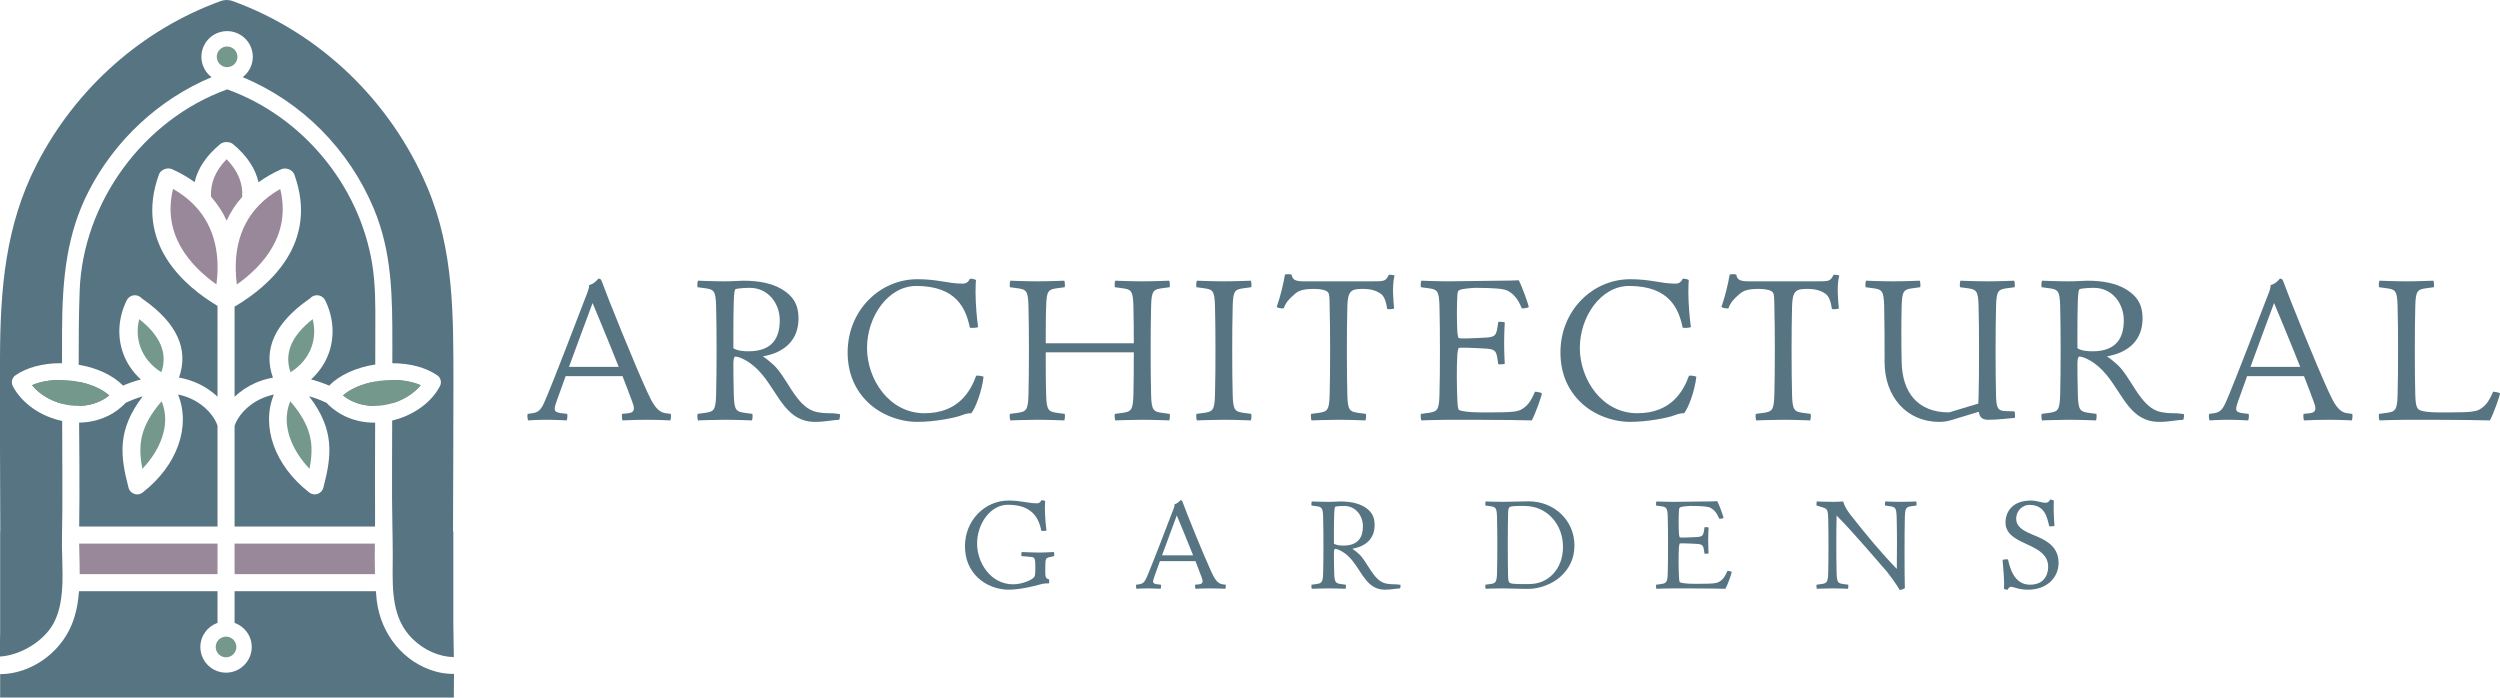 <?xml version="1.0" encoding="utf-8"?>
<!-- Generator: Adobe Illustrator 16.0.2, SVG Export Plug-In . SVG Version: 6.00 Build 0)  -->
<!DOCTYPE svg PUBLIC "-//W3C//DTD SVG 1.1//EN" "http://www.w3.org/Graphics/SVG/1.1/DTD/svg11.dtd">
<svg version="1.1" id="Layer_1" xmlns="http://www.w3.org/2000/svg" xmlns:xlink="http://www.w3.org/1999/xlink" x="0px" y="0px"
	 width="674.735px" height="188.263px" viewBox="0 0 674.735 188.263" enable-background="new 0 0 674.735 188.263"
	 xml:space="preserve">
<path fill="#577483" d="M21.314,109.538c3.093-0.051,5.951-1.034,8.163-2.813c-1.96-1.726-4.907-3.006-8.221-3.667
	C21.272,105.23,21.293,107.39,21.314,109.538"/>
<path fill="#75988D" d="M37.573,86.137c-0.652,2.578-0.538,5.178,0.34,7.587c0.994,2.74,2.931,5.053,5.632,6.739
	C45.319,95.431,43.314,90.619,37.573,86.137"/>
<path fill="#75988D" d="M38.432,126.523c4.401-4.6,7.926-11.611,5.19-18.23C37.82,115.047,37.146,119.996,38.432,126.523"/>
<path fill="#98889A" d="M21.504,154.955h37.203v-8.237H21.359c0.016,0.957,0.04,1.928,0.065,2.93
	C21.47,151.407,21.511,153.184,21.504,154.955"/>
<path fill="#75988D" d="M61.008,177.404c1.539,0,2.79-1.251,2.79-2.789c0-1.537-1.251-2.789-2.79-2.789s-2.79,1.252-2.79,2.789
	C58.218,176.153,59.469,177.404,61.008,177.404"/>
<path fill="#98889A" d="M58.707,71.246c-0.196-7.257-2.937-15.103-12.001-20.261c-2.976,12.113,4.392,20.584,11.708,25.782
	c0.157-1.197,0.257-2.443,0.293-3.713V72.41v-0.002C58.701,72.024,58.701,71.637,58.707,71.246"/>
<path fill="#577483" d="M105.879,102.554c-0.005,2.089-0.007,4.177-0.015,6.265c3.069-0.91,5.835-2.618,7.662-4.857
	C111.415,103.051,108.744,102.557,105.879,102.554"/>
<path fill="#577483" d="M0.04,170.564c-0.02,1.325-0.04,2.65-0.073,3.977c-0.022,0.871-0.014,1.768-0.01,2.664
	c5.849-0.362,12.384-4.461,14.801-9.556c2.377-5.012,2.205-11.114,2.038-17.017c-0.059-2.074-0.114-4.034-0.066-5.964
	c0.109-4.367,0.105-8.816,0.101-13.12l-0.002-1.643c-0.004-5.246-0.024-10.491-0.045-15.737c-0.001-0.184-0.001-0.37-0.002-0.553
	c-5.746-1.207-10.902-4.738-13.328-9.405c-0.526-1.01-0.22-2.261,0.713-2.909c3.031-2.11,7.332-3.272,12.113-3.272
	c0.155,0,0.307,0.01,0.461,0.012c-0.001-2.95,0.001-5.9,0.012-8.834c0.06-14.301,1.307-26.175,7.199-37.643
	c7.089-13.798,19.062-24.857,33.143-30.724c-1.116-0.847-1.953-2.004-2.395-3.365c-0.571-1.763-0.422-3.641,0.419-5.29
	c0.843-1.651,2.276-2.873,4.037-3.444c1.759-0.569,3.638-0.422,5.289,0.418c1.65,0.842,2.873,2.275,3.446,4.038
	c0.57,1.762,0.42,3.64-0.421,5.29c-0.479,0.939-1.165,1.718-1.979,2.339c15.802,6.544,28.597,19.299,35.366,35.4
	c5.026,11.957,5.033,23.984,5.041,36.715v0.998c0.001,1.364-0.008,2.729-0.009,4.092c4.79,0.007,9.098,1.166,12.136,3.271
	c0.94,0.649,1.247,1.901,0.716,2.913c-2.366,4.528-7.318,7.979-12.888,9.284c-0.026,7.016-0.054,14.034-0.04,21.051
	c0.005,2.437,0.051,4.874,0.095,7.31c0.047,2.53,0.093,5.061,0.096,7.591c0.002,0.894-0.008,1.796-0.016,2.699
	c-0.072,7.33-0.146,14.909,5.387,20.307c3.179,3.1,7.272,4.836,11.117,4.885c-0.034-2.957-0.083-5.914-0.135-8.871v-25.043h-0.085
	c0.037-13.419,0.117-26.839,0.106-40.258c-0.014-18.021,0.164-35.476-6.973-52.455C105.628,27.454,86.441,8.817,62.68,0.248
	C62.061,0.024,61.171,0,61.171,0s-0.868,0.024-1.487,0.248C38.204,7.994,20.387,23.961,9.958,44.26
	C1.381,60.955,0.075,78.182,0,96.52c-0.064,15.637,0.036,31.272,0.082,46.907H0.04V170.564z"/>
<path fill="#577483" d="M101.252,114.064c-0.069,0.001-0.138,0.008-0.207,0.008c-5.094,0-9.651-1.907-12.92-5.354
	c-1.66-0.786-3.226-1.362-4.7-1.771c7.035,9.162,6.051,16.181,3.849,24.683c-0.208,0.787-0.789,1.41-1.553,1.671
	c-0.249,0.085-0.51,0.129-0.776,0.129c-0.529,0-1.053-0.179-1.474-0.505l-0.001-0.001c-9.417-7.321-13.037-17.87-9.565-26.441
	c-1.237,0.265-2.321,0.639-3.242,1.05c-4.255,1.898-6.574,5.082-7.354,7.381v2.485v13.271v11.445h37.793
	c0.038,0,0.073,0.008,0.111,0.009c0.007-0.914,0.026-1.837,0.019-2.746c-0.049-6.545-0.024-13.2-0.001-19.634L101.252,114.064z"/>
<path fill="#577483" d="M21.43,126.704c0.018,5.053,0.025,10.258-0.058,15.409h37.335V130.67v-13.271v-2.538
	c-0.798-2.296-3.112-5.444-7.333-7.329c-0.941-0.42-2.052-0.799-3.322-1.061c3.482,8.576-0.137,19.13-9.56,26.454
	c-0.422,0.325-0.945,0.506-1.474,0.506c-0.268,0-0.529-0.044-0.778-0.13c-0.76-0.26-1.341-0.881-1.549-1.664
	c-2.202-8.499-3.184-15.514,3.826-24.662c-1.444,0.407-2.977,0.974-4.599,1.742c-3.189,3.382-7.616,5.27-12.569,5.342
	c0.03,3.121,0.062,6.242,0.07,9.359L21.43,126.704z"/>
<path fill="#75988D" d="M60.028,17.821c0.665,0.339,1.419,0.4,2.126,0.169c0.709-0.231,1.287-0.722,1.625-1.386
	c0.339-0.664,0.398-1.42,0.168-2.129c-0.229-0.71-0.721-1.286-1.384-1.624c-0.401-0.204-0.825-0.307-1.265-0.307
	c-0.291,0-0.582,0.046-0.863,0.137c-0.71,0.231-1.287,0.722-1.625,1.386c-0.339,0.665-0.399,1.422-0.17,2.13
	C58.87,16.905,59.363,17.482,60.028,17.821"/>
<path fill="#577483" d="M101.273,102.977c-3.506,0.633-6.637,1.949-8.693,3.747c2.284,1.827,5.253,2.824,8.463,2.824
	c0.073,0,0.146-0.01,0.219-0.011C101.27,107.35,101.268,105.164,101.273,102.977"/>
<path fill="#577483" d="M101.292,91.307c-0.003-1.111,0.001-2.227,0.007-3.345c0.022-5.595,0.045-11.38-0.874-16.895
	C96.89,49.842,81.56,31.421,61.365,24.14c-0.017-0.006-0.029-0.016-0.045-0.022c-0.016,0.006-0.028,0.016-0.045,0.022
	c-22.564,8.137-38.921,30.496-39.777,54.374c-0.238,6.608-0.28,13.293-0.258,19.932c4.913,0.819,9.227,2.824,11.972,5.624
	c1.681-0.723,3.282-1.26,4.808-1.649c-2.151-1.972-3.793-4.341-4.761-7.006c-1.673-4.6-1.342-9.692,0.931-14.338
	c0.508-1.041,1.655-1.588,2.783-1.324c0.503,0.12,0.942,0.38,1.279,0.757c0.117,0.085,0.268,0.192,0.451,0.319
	c9.089,6.407,12.303,13.484,9.605,21.079c1.901,0.335,3.545,0.885,4.911,1.495c2.024,0.904,3.899,2.167,5.488,3.655V82.558
	c-8.811-5.256-22.558-16.845-15.811-35.475c0.218-0.597,0.732-1.103,1.408-1.388c0.723-0.305,1.5-0.317,2.134-0.033
	c2.316,1.043,4.334,2.217,6.097,3.489c0.826-3.679,3.132-7.116,6.892-10.254c0.894-0.741,2.579-0.741,3.468,0
	c3.766,3.141,6.054,6.597,6.876,10.295c1.769-1.279,3.797-2.459,6.125-3.508c0.636-0.286,1.413-0.273,2.134,0.031
	c0.678,0.286,1.191,0.791,1.408,1.387c6.753,18.643-7.016,30.235-15.823,35.485c-0.095,0.057-0.203,0.085-0.306,0.128v24.363
	c1.594-1.497,3.476-2.767,5.508-3.676c1.35-0.602,2.971-1.145,4.843-1.48c-2.705-7.601,0.505-14.683,9.594-21.09
	c0.187-0.13,0.341-0.238,0.456-0.322c0.339-0.377,0.777-0.637,1.272-0.755c1.144-0.263,2.281,0.283,2.791,1.322
	c2.273,4.646,2.603,9.738,0.93,14.339c-0.966,2.659-2.601,5.022-4.743,6.99c1.543,0.393,3.166,0.936,4.871,1.667
	c2.835-2.878,7.337-4.921,12.449-5.694C101.283,96.021,101.298,93.664,101.292,91.307"/>
<path fill="#577483" d="M16.28,102.553c-2.904,0-5.518,0.483-7.632,1.406c1.914,2.36,4.867,4.132,8.116,4.995
	c-0.007-2.117-0.013-4.246-0.018-6.384C16.59,102.567,16.437,102.553,16.28,102.553"/>
<path fill="#577483" d="M122.267,181.88c-1.583,0-3.174-0.213-4.714-0.646c-8.539-2.401-14.775-9.963-15.887-19.265
	c-0.095-0.799-0.147-1.607-0.212-2.411H63.309v8.548c2.689,0.954,4.631,3.498,4.631,6.509c0,3.823-3.11,6.932-6.932,6.932
	c-3.824,0-6.934-3.108-6.934-6.932c0-3.011,1.943-5.555,4.633-6.509v-8.548H21.331c-0.244,3.093-0.792,6.119-1.947,8.961
	c-3.226,7.933-11.297,13.419-19.348,13.423c0.002,0.06,0.002,0.118,0.004,0.177v6.144h122.448c0.007-2.18,0.035-4.405,0.039-6.392
	C122.44,181.872,122.354,181.88,122.267,181.88"/>
<path fill="#75988D" d="M83.532,126.523c1.284-6.528,0.611-11.478-5.191-18.23C75.604,114.913,79.131,121.925,83.532,126.523"/>
<path fill="#75988D" d="M84.049,93.726c0.879-2.411,0.992-5.012,0.34-7.589c-5.741,4.483-7.746,9.295-5.972,14.326
	C81.117,98.776,83.055,96.464,84.049,93.726"/>
<path fill="#98889A" d="M101.177,146.711c-0.025,0-0.049,0.006-0.075,0.006H63.309v8.238H101.2
	C101.124,152.196,101.139,149.437,101.177,146.711"/>
<path fill="#98889A" d="M63.623,72.741c0.026,1.386,0.128,2.745,0.299,4.046c7.316-5.198,14.684-13.668,11.708-25.781
	c-9.062,5.156-11.803,12.998-12.001,20.253C63.636,71.758,63.636,72.253,63.623,72.741"/>
<path fill="#98889A" d="M61.162,42.972c-3.046,3.111-4.44,6.521-4.192,10.148c1.824,2.035,3.196,4.209,4.201,6.442
	c1.005-2.226,2.374-4.392,4.193-6.42C65.62,49.499,64.211,46.087,61.162,42.972"/>
<path fill="#75988D" d="M8.648,103.958c2.737,3.377,7.586,5.591,12.415,5.591c3.19,0,6.142-0.997,8.414-2.824
	c-2.905-2.557-7.954-4.172-13.197-4.172C13.376,102.553,10.762,103.036,8.648,103.958"/>
<path fill="#75988D" d="M101.042,109.548c4.854,0,9.729-2.212,12.483-5.587c-2.118-0.913-4.799-1.409-7.674-1.409
	c-5.271,0-10.349,1.616-13.272,4.173C94.864,108.551,97.833,109.548,101.042,109.548"/>
<path fill="#577483" d="M161.531,75.188c0.285,0,0.682,0.17,0.796,0.512c1.593,4.436,8.873,22.465,12.342,30.03
	c1.479,3.186,2.673,5.519,5.062,5.802l1.308,0.171c0.114,0.284,0.057,1.478-0.114,1.763c0,0-3.185-0.171-6.256-0.171
	c-3.072,0-3.64,0.057-6.655,0.171c-0.169-0.285-0.226-1.479-0.113-1.763l1.649-0.171c2.047-0.228,1.65-1.593,1.08-3.128
	c-0.625-1.765-1.591-4.209-2.616-6.882h-15.356l-2.388,6.653c-0.853,2.447-0.967,3.073,1.308,3.356l1.479,0.171
	c0.171,0.284,0.057,1.478-0.114,1.763c0,0-3.072-0.171-5.46-0.171c-2.446,0-4.949,0.171-4.949,0.171
	c-0.169-0.285-0.283-1.479-0.112-1.763l1.251-0.171c2.275-0.283,2.729-1.764,4.037-4.834c1.479-3.471,8.077-20.476,9.839-25.196
	c0.796-2.104,1.537-3.583,1.423-4.549C160.167,76.667,160.849,75.928,161.531,75.188 M153.568,99.019h13.422
	c-2.785-7.052-6.085-14.901-7.052-17.232C158.688,85.084,155.958,92.535,153.568,99.019"/>
<path fill="#577483" d="M198.051,106.583c0.114,4.266,0.626,4.55,3.3,4.891l1.706,0.229c0.114,0.284,0.058,1.478-0.113,1.763
	c0,0-4.21-0.171-7.281-0.171c-3.014,0-7.281,0.171-7.281,0.171c-0.17-0.285-0.226-1.479-0.112-1.763l1.705-0.229
	c2.674-0.341,3.186-0.625,3.299-4.891c0.171-6.255,0.171-17.688,0-23.944c-0.113-4.265-0.568-4.55-3.299-4.892l-1.705-0.227
	c-0.114-0.284-0.058-1.478,0.112-1.763c0,0,4.267,0.171,7.281,0.171c2.388,0,3.698-0.171,4.949-0.171
	c4.493,0,7.905,0.796,10.465,2.332c2.673,1.65,4.435,3.754,4.435,7.849c0,5.801-3.697,9.213-9.612,10.237
	c0.967,0.626,1.878,1.422,2.788,2.218c3.64,3.301,6.028,10.92,10.92,12.569c1.251,0.456,3.014,0.569,4.606,0.569
	c0.967,0,1.479,0.113,2.446,0.227c0.114,0.285,0,1.252-0.171,1.536c-1.251,0-3.867,0.57-6.483,0.57
	c-7.622,0-9.669-7.055-14.163-12.627c-3.07-3.755-6.313-5.006-7.393-5.006c-0.512,0-0.512,1.821-0.512,1.821
	C197.938,100.043,197.938,102.887,198.051,106.583 M197.938,93.957c0.17,0.171,1.194,0.853,4.095,0.853
	c6.426,0,8.419-3.64,8.419-8.361c0-4.492-3.073-8.759-8.077-8.759c-0.625,0-3.356,0.057-3.925,0.399
	c-0.171,0.114-0.342,1.251-0.399,2.844C197.881,86.108,197.938,93.957,197.938,93.957"/>
<path fill="#577483" d="M259.824,76.553c0.854,0,1.479-0.34,1.935-1.308c0.283-0.114,1.421,0.114,1.648,0.342
	c-0.057,0.569-0.113,1.763-0.113,3.184c0,3.243,0.341,6.997,0.682,9.499c-0.284,0.227-1.934,0.283-2.217,0.17
	c-1.024-4.947-3.469-11.261-14.447-11.261c-7.677,0-13.308,8.361-13.308,16.722c0,8.475,5.971,17.63,15.526,17.63
	c9.156,0,12.456-6.028,13.935-10.123c0.284-0.113,1.706,0.058,1.991,0.285c-0.456,3.923-2.162,8.417-3.3,9.838
	c-0.739-0.057-1.819,0.229-2.672,0.569c-1.479,0.625-7.168,1.764-11.889,1.764c-4.719,0-9.782-1.878-13.25-5.176
	c-3.47-3.298-5.574-7.792-5.574-13.593c0-11.262,8.645-19.736,18.824-19.736C253.227,75.358,255.844,76.553,259.824,76.553"/>
<path fill="#577483" d="M310.678,106.583c0.114,4.267,0.626,4.551,3.3,4.892l1.705,0.227c0.114,0.284,0.057,1.479-0.113,1.765
	c0,0-4.208-0.172-7.281-0.172c-3.013,0-7.28,0.172-7.28,0.172c-0.171-0.285-0.227-1.48-0.113-1.765l1.706-0.227
	c2.674-0.341,3.184-0.625,3.299-4.892c0.056-3.015,0.114-7.224,0.114-11.489h-23.774c0,4.265,0,8.474,0.114,11.489
	c0.114,4.267,0.625,4.551,3.299,4.892l1.707,0.227c0.112,0.284,0.056,1.479-0.115,1.765c0,0-4.209-0.172-7.28-0.172
	c-3.015,0-7.279,0.172-7.279,0.172c-0.171-0.285-0.228-1.48-0.114-1.765l1.705-0.227c2.673-0.341,3.186-0.625,3.299-4.892
	c0.171-6.256,0.171-17.688,0-23.945c-0.113-4.265-0.569-4.55-3.299-4.891l-1.705-0.228c-0.114-0.283-0.057-1.478,0.114-1.762
	c0,0,4.264,0.171,7.279,0.171c3.071,0,7.28-0.171,7.28-0.171c0.171,0.284,0.227,1.479,0.115,1.762l-1.707,0.228
	c-2.731,0.341-3.185,0.626-3.299,4.891c-0.114,2.674-0.114,6.314-0.114,10.01h23.774c0-3.696-0.058-7.336-0.114-10.01
	c-0.115-4.265-0.569-4.55-3.299-4.891l-1.706-0.228c-0.114-0.283-0.058-1.478,0.113-1.762c0,0,4.267,0.171,7.28,0.171
	c3.073,0,7.281-0.171,7.281-0.171c0.17,0.284,0.227,1.479,0.113,1.762l-1.705,0.228c-2.731,0.341-3.186,0.626-3.3,4.891
	C310.509,88.896,310.509,100.327,310.678,106.583"/>
<path fill="#577483" d="M332.696,106.583c0.114,4.267,0.625,4.551,3.299,4.892l1.706,0.227c0.113,0.284,0.057,1.479-0.113,1.765
	c0,0-4.209-0.172-7.281-0.172c-3.014,0-7.28,0.172-7.28,0.172c-0.17-0.285-0.227-1.48-0.113-1.765l1.705-0.227
	c2.674-0.341,3.185-0.625,3.3-4.892c0.171-6.256,0.171-17.688,0-23.945c-0.115-4.265-0.57-4.55-3.3-4.891l-1.705-0.228
	c-0.114-0.283-0.057-1.478,0.113-1.762c0,0,4.266,0.171,7.28,0.171c3.071,0,7.281-0.171,7.281-0.171
	c0.17,0.284,0.227,1.479,0.113,1.762l-1.706,0.228c-2.731,0.341-3.185,0.626-3.299,4.891
	C332.525,88.896,332.525,100.327,332.696,106.583"/>
<path fill="#577483" d="M363.639,106.583c0.114,4.267,0.627,4.551,3.3,4.892l1.706,0.227c0.113,0.284,0.056,1.479-0.114,1.765
	c0,0-4.208-0.172-7.28-0.172c-3.014,0-7.28,0.172-7.28,0.172c-0.17-0.285-0.226-1.48-0.113-1.765l1.707-0.227
	c2.673-0.341,3.185-0.625,3.298-4.892c0.171-6.256,0.171-17.688,0-23.945c-0.057-2.332,0-3.184-0.454-3.754
	c-0.342-0.511-1.764-0.909-3.64-0.909c-2.901,0-4.21,0.398-5.29,1.365c-1.65,1.422-2.332,2.16-3.014,3.868
	c-0.398,0.113-1.649-0.058-1.878-0.399c1.023-2.957,1.764-6.029,2.218-8.702c0.171-0.114,1.423-0.171,1.764,0
	c0.397,1.991,1.819,1.821,5.119,1.821h16.551c3.469,0,3.696,0,4.606-1.764c0.342-0.057,1.365,0.057,1.536,0.228
	c-0.74,2.73-0.285,6.881-0.114,8.873c-0.342,0.17-1.593,0.284-1.878,0.113c-0.226-1.649-0.682-3.299-1.648-4.038
	c-1.194-0.853-2.616-1.365-4.948-1.365c-3.015,0-4.038,0.398-4.152,4.663C363.47,88.896,363.47,100.327,363.639,106.583"/>
<path fill="#577483" d="M394.642,93.843c-0.398,0-0.968,0-1.024,0.171c-0.112,0.342-0.227,0.91-0.283,1.536
	c-0.228,3.866-0.171,8.474,0,12.512c0.057,1.364,0.171,2.502,0.454,2.615c0.797,0.343,2.957,0.626,5.631,0.626h3.242
	c5.459,0,6.938-0.228,7.962-0.797c1.251-0.738,2.389-1.705,3.64-4.776c0.398-0.058,1.593,0.227,1.878,0.397
	c0,0.683-1.821,5.744-2.73,7.337c-1.593-0.057-9.156-0.171-16.153-0.171h-6.369c-3.015,0-7.279,0.171-7.279,0.171
	c-0.171-0.284-0.228-1.479-0.114-1.764l1.705-0.227c2.674-0.342,3.187-0.625,3.3-4.892c0.171-6.256,0.171-17.688,0-23.945
	c-0.113-4.265-0.569-4.549-3.3-4.891l-1.705-0.228c-0.113-0.283-0.057-1.477,0.114-1.762c0,0,4.265,0.171,7.279,0.171
	c3.071,0,11.659-0.171,13.991-0.171c2.218,0,3.355-0.057,5.005-0.114c0.91,1.593,2.616,6.541,2.73,7.223
	c-0.228,0.228-1.536,0.456-1.878,0.342c-1.308-3.072-2.502-3.982-3.811-4.721c-0.967-0.512-3.241-0.797-8.701-0.797
	c-0.683,0-3.525,0.228-4.095,0.512c-0.398,0.171-0.739,0.171-0.796,1.48c-0.171,2.672-0.171,7.109,0,9.952
	c0.057,0.683,0.171,1.251,0.283,1.536c0.057,0.113,0.626,0.171,1.024,0.171c0.854,0,1.934,0,4.095-0.114
	c4.267-0.171,5.005-0.057,5.403-2.788l0.228-1.534c0.284-0.114,1.479-0.057,1.763,0.114c0,0-0.171,2.559-0.171,5.573
	c0,3.072,0.171,5.573,0.171,5.573c-0.284,0.171-1.479,0.229-1.763,0.114l-0.228-1.535c-0.398-2.73-1.137-2.559-5.403-2.787
	C396.405,93.843,395.438,93.843,394.642,93.843"/>
<path fill="#577483" d="M452.207,76.553c0.854,0,1.479-0.34,1.935-1.308c0.283-0.114,1.421,0.114,1.648,0.342
	c-0.058,0.569-0.114,1.763-0.114,3.184c0,3.243,0.342,6.997,0.684,9.499c-0.285,0.227-1.935,0.283-2.218,0.17
	c-1.024-4.947-3.47-11.261-14.446-11.261c-7.679,0-13.309,8.361-13.309,16.722c0,8.475,5.972,17.63,15.526,17.63
	c9.156,0,12.456-6.028,13.934-10.123c0.284-0.113,1.707,0.058,1.991,0.285c-0.455,3.923-2.162,8.417-3.3,9.838
	c-0.738-0.057-1.819,0.229-2.672,0.569c-1.479,0.625-7.167,1.764-11.889,1.764c-4.72,0-9.782-1.878-13.251-5.176
	s-5.573-7.792-5.573-13.593c0-11.262,8.646-19.736,18.824-19.736C445.609,75.358,448.226,76.553,452.207,76.553"/>
<path fill="#577483" d="M483.665,106.583c0.114,4.267,0.627,4.551,3.3,4.892l1.705,0.227c0.114,0.284,0.057,1.479-0.113,1.765
	c0,0-4.208-0.172-7.28-0.172c-3.014,0-7.28,0.172-7.28,0.172c-0.17-0.285-0.227-1.48-0.113-1.765l1.707-0.227
	c2.673-0.341,3.184-0.625,3.298-4.892c0.171-6.256,0.171-17.688,0-23.945c-0.057-2.332,0-3.184-0.454-3.754
	c-0.342-0.511-1.764-0.909-3.64-0.909c-2.901,0-4.21,0.398-5.29,1.365c-1.651,1.422-2.332,2.16-3.014,3.868
	c-0.398,0.113-1.65-0.058-1.878-0.399c1.023-2.957,1.764-6.029,2.218-8.702c0.171-0.114,1.423-0.171,1.764,0
	c0.397,1.991,1.819,1.821,5.119,1.821h16.551c3.469,0,3.696,0,4.606-1.764c0.342-0.057,1.365,0.057,1.536,0.228
	c-0.74,2.73-0.285,6.881-0.114,8.873c-0.342,0.17-1.593,0.284-1.876,0.113c-0.229-1.649-0.684-3.299-1.65-4.038
	c-1.194-0.853-2.617-1.365-4.948-1.365c-3.015,0-4.038,0.398-4.152,4.663C483.494,88.896,483.494,100.327,483.665,106.583"/>
<path fill="#577483" d="M538.727,107.151c0.114,3.186,0.625,3.754,2.674,3.812l2.274,0.057c0.171,0.284,0.228,1.479,0.113,1.762
	c-1.649,0.114-4.437,0.514-7.166,0.514c-1.649,0-2.333-0.683-2.559-2.162l-7.508,2.275c-1.081,0.343-2.218,0.455-3.187,0.455
	c-8.758,0-14.729-6.769-14.729-16.152c0-5.289,0-10.521-0.113-15.072c-0.114-4.265-0.57-4.55-3.3-4.892l-1.705-0.227
	c-0.114-0.284-0.058-1.478,0.113-1.763c0,0,4.265,0.171,7.279,0.171c3.071,0,7.224-0.171,7.224-0.171
	c0.171,0.285,0.228,1.479,0.113,1.763l-1.706,0.227c-2.73,0.342-3.185,0.627-3.298,4.892c-0.114,4.551-0.114,9.783,0,15.072
	c0.169,8.418,4.492,13.593,12.795,13.593l7.907-2.388c0-0.514,0-1.08,0.057-1.765c0.171-6.256,0.171-18.257,0-24.513
	c-0.113-4.265-0.569-4.55-3.301-4.892l-1.704-0.227c-0.114-0.284-0.057-1.478,0.114-1.763c0,0,4.265,0.171,7.279,0.171
	c3.071,0,7.224-0.171,7.224-0.171c0.17,0.285,0.228,1.479,0.113,1.763l-1.706,0.227c-2.73,0.342-3.185,0.627-3.299,4.892
	C538.556,88.895,538.556,100.896,538.727,107.151"/>
<path fill="#577483" d="M560.801,106.583c0.114,4.266,0.625,4.55,3.299,4.891l1.707,0.229c0.113,0.284,0.057,1.478-0.114,1.763
	c0,0-4.209-0.171-7.28-0.171c-3.015,0-7.279,0.171-7.279,0.171c-0.171-0.285-0.228-1.479-0.114-1.763l1.705-0.229
	c2.674-0.341,3.187-0.625,3.3-4.891c0.171-6.255,0.171-17.688,0-23.944c-0.113-4.265-0.569-4.55-3.3-4.892l-1.705-0.227
	c-0.113-0.284-0.057-1.478,0.114-1.763c0,0,4.265,0.171,7.279,0.171c2.389,0,3.697-0.171,4.948-0.171
	c4.493,0,7.905,0.796,10.465,2.332c2.674,1.65,4.436,3.754,4.436,7.849c0,5.801-3.696,9.213-9.611,10.237
	c0.967,0.626,1.878,1.422,2.787,2.218c3.64,3.301,6.028,10.92,10.92,12.569c1.251,0.456,3.014,0.569,4.606,0.569
	c0.967,0,1.479,0.113,2.446,0.227c0.113,0.285,0,1.252-0.171,1.536c-1.252,0-3.868,0.57-6.483,0.57
	c-7.621,0-9.67-7.055-14.162-12.627c-3.071-3.755-6.313-5.006-7.395-5.006c-0.511,0-0.511,1.821-0.511,1.821
	C560.688,100.043,560.688,102.887,560.801,106.583 M560.688,93.957c0.171,0.171,1.194,0.853,4.094,0.853
	c6.427,0,8.419-3.64,8.419-8.361c0-4.492-3.072-8.759-8.077-8.759c-0.625,0-3.355,0.057-3.925,0.399
	c-0.169,0.114-0.34,1.251-0.397,2.844C560.631,86.108,560.688,93.957,560.688,93.957"/>
<path fill="#577483" d="M615.352,75.188c0.284,0,0.682,0.17,0.795,0.512c1.594,4.436,8.873,22.465,12.343,30.03
	c1.479,3.186,2.672,5.519,5.062,5.802l1.309,0.171c0.114,0.284,0.056,1.478-0.115,1.763c0,0-3.184-0.171-6.255-0.171
	s-3.641,0.057-6.654,0.171c-0.172-0.285-0.228-1.479-0.113-1.763l1.647-0.171c2.049-0.228,1.65-1.593,1.082-3.128
	c-0.626-1.765-1.593-4.209-2.616-6.882h-15.356l-2.389,6.653c-0.854,2.447-0.968,3.073,1.308,3.356l1.479,0.171
	c0.171,0.284,0.057,1.478-0.114,1.763c0,0-3.07-0.171-5.459-0.171c-2.445,0-4.948,0.171-4.948,0.171
	c-0.171-0.285-0.285-1.479-0.114-1.763l1.252-0.171c2.274-0.283,2.73-1.764,4.037-4.834c1.479-3.471,8.077-20.476,9.838-25.196
	c0.799-2.104,1.537-3.583,1.424-4.549C613.987,76.667,614.669,75.928,615.352,75.188 M607.39,99.019h13.422
	c-2.787-7.052-6.085-14.901-7.054-17.232C612.507,85.084,609.779,92.535,607.39,99.019"/>
<path fill="#577483" d="M661.256,111.304c5.459,0,6.938-0.228,7.962-0.797c1.251-0.738,2.389-1.705,3.64-4.776
	c0.398-0.058,1.593,0.227,1.877,0.397c0,0.683-1.819,5.744-2.729,7.337c-1.593-0.057-9.156-0.171-16.152-0.171h-6.369
	c-3.016,0-7.28,0.171-7.28,0.171c-0.171-0.285-0.228-1.479-0.114-1.764l1.706-0.228c2.673-0.341,3.186-0.625,3.3-4.891
	c0.171-6.256,0.171-17.688,0-23.945c-0.114-4.265-0.569-4.549-3.3-4.891l-1.706-0.228c-0.113-0.283-0.057-1.477,0.114-1.762
	c0,0,4.265,0.171,7.28,0.171c3.07,0,7.279-0.171,7.279-0.171c0.171,0.285,0.229,1.479,0.114,1.762l-1.707,0.228
	c-2.73,0.342-3.186,0.626-3.298,4.891c-0.171,6.257-0.171,17.689,0,23.945c0.057,1.535,0.112,3.299,0.908,3.924
	c0.684,0.514,2.618,0.797,5.234,0.797H661.256z"/>
<path fill="#577483" d="M263.923,155.923c-2.168-2.063-3.482-4.869-3.482-8.495c0-7.038,5.403-12.334,11.765-12.334
	c3.519,0,5.154,0.746,7.641,0.746c0.533,0,0.925-0.213,1.21-0.816c0.178-0.071,0.887,0.07,1.03,0.213
	c-0.036,0.354-0.071,1.102-0.071,1.991c0,2.024,0.213,4.372,0.427,5.935c-0.178,0.142-1.208,0.178-1.386,0.108
	c-0.641-3.094-2.17-7.038-9.029-7.038c-4.798,0-8.317,5.224-8.317,10.45c0,5.296,3.732,11.018,9.703,11.018
	c2.346,0,4.514-0.996,5.295-1.565c0.641-0.461,0.712-0.853,0.712-2.45v-0.747c0-2.666-0.178-2.561-1.92-2.701l-1.812-0.143
	c-0.071-0.178-0.037-0.925,0.071-1.103c0,0,3.59,0.144,4.798,0.144c1.244,0,1.778-0.071,3.875-0.144
	c0.106,0.178,0.141,0.925,0.07,1.103l-0.816,0.178c-1.387,0.284-1.565,0.284-1.565,2.666v1.707c0,1.064,0.143,1.49,0.995,1.74
	c0.108,0.179,0.072,0.889-0.036,1.065c-0.461,0-1.386,0-2.096,0.214c-1.138,0.356-5.544,1.493-8.779,1.493
	C269.255,159.157,266.093,157.984,263.923,155.923"/>
<path fill="#577483" d="M318.604,134.986c0.177,0,0.425,0.108,0.497,0.322c0.995,2.771,5.545,14.039,7.713,18.766
	c0.924,1.991,1.67,3.449,3.164,3.626l0.817,0.106c0.071,0.178,0.035,0.925-0.072,1.102c0,0-1.991-0.105-3.909-0.105
	c-1.919,0-2.275,0.035-4.159,0.105c-0.106-0.177-0.142-0.924-0.072-1.102l1.032-0.106c1.28-0.142,1.031-0.996,0.675-1.955
	c-0.392-1.101-0.996-2.631-1.635-4.302h-9.597l-1.494,4.161c-0.533,1.526-0.603,1.919,0.819,2.096l0.924,0.106
	c0.106,0.178,0.036,0.925-0.072,1.102c0,0-1.919-0.105-3.412-0.105c-1.527,0-3.092,0.105-3.092,0.105
	c-0.106-0.177-0.177-0.924-0.072-1.102l0.782-0.106c1.422-0.177,1.707-1.102,2.525-3.021c0.924-2.168,5.047-12.798,6.148-15.746
	c0.499-1.316,0.96-2.24,0.889-2.844C317.75,135.912,318.176,135.449,318.604,134.986 M313.626,149.88h8.389
	c-1.743-4.407-3.804-9.313-4.409-10.77C316.825,141.171,315.12,145.827,313.626,149.88"/>
<path fill="#577483" d="M360.094,154.608c0.07,2.665,0.39,2.842,2.061,3.056l1.066,0.143c0.072,0.178,0.035,0.925-0.07,1.102
	c0,0-2.631-0.106-4.55-0.106c-1.885,0-4.55,0.106-4.55,0.106c-0.107-0.177-0.144-0.924-0.072-1.102l1.066-0.143
	c1.671-0.214,1.992-0.391,2.063-3.056c0.105-3.91,0.105-11.056,0-14.964c-0.07-2.667-0.355-2.846-2.063-3.058l-1.066-0.141
	c-0.071-0.178-0.035-0.925,0.072-1.104c0,0,2.665,0.106,4.55,0.106c1.493,0,2.31-0.106,3.091-0.106c2.81,0,4.941,0.497,6.542,1.456
	c1.669,1.032,2.771,2.349,2.771,4.905c0,3.626-2.311,5.76-6.008,6.399c0.605,0.391,1.174,0.888,1.743,1.385
	c2.274,2.063,3.768,6.825,6.824,7.856c0.782,0.283,1.883,0.355,2.879,0.355c0.604,0,0.924,0.072,1.527,0.142
	c0.072,0.179,0,0.782-0.106,0.96c-0.782,0-2.417,0.355-4.051,0.355c-4.764,0-6.043-4.408-8.852-7.891
	c-1.919-2.346-3.945-3.127-4.62-3.127c-0.32,0-0.32,1.138-0.32,1.138C360.022,150.521,360.022,152.297,360.094,154.608
	 M360.022,146.717c0.106,0.106,0.747,0.533,2.56,0.533c4.016,0,5.261-2.274,5.261-5.224c0-2.81-1.92-5.476-5.047-5.476
	c-0.392,0-2.098,0.036-2.453,0.248c-0.106,0.072-0.214,0.783-0.248,1.778C359.987,141.813,360.022,146.717,360.022,146.717"/>
<path fill="#577483" d="M400.981,158.908c-0.107-0.177-0.145-0.924-0.072-1.102l1.066-0.143c1.671-0.214,1.991-0.391,2.063-3.056
	c0.105-3.91,0.105-11.056,0-14.964c-0.071-2.667-0.355-2.846-2.063-3.058l-1.066-0.141c-0.072-0.178-0.035-0.925,0.072-1.104
	c0,0,2.665,0.106,4.55,0.106c1.919,0,5.188-0.141,7.073-0.141c6.646,0,12.297,4.902,12.333,11.905c0,3.59-1.458,6.327-3.732,8.391
	c-2.203,2.023-5.722,3.34-8.708,3.34c-2.985,0-4.905-0.143-6.966-0.143C403.646,158.802,400.981,158.908,400.981,158.908
	 M407.024,155.426c0.034,1.242,0.104,1.669,0.531,1.919c0.392,0.249,1.956,0.283,2.382,0.283h2.879
	c5.013,0,9.028-4.016,9.028-10.021c0-6.007-4.193-11.056-10.449-11.056h-1.458c-0.426,0-2.061,0.036-2.452,0.284
	c-0.391,0.249-0.427,0.675-0.461,1.92C406.917,142.664,406.917,151.516,407.024,155.426"/>
<path fill="#577483" d="M453.954,146.646c-0.249,0-0.604,0-0.641,0.107c-0.071,0.212-0.142,0.568-0.178,0.959
	c-0.142,2.417-0.107,5.296,0,7.82c0.036,0.853,0.106,1.563,0.284,1.635c0.498,0.213,1.849,0.391,3.52,0.391h2.026
	c3.412,0,4.336-0.141,4.976-0.497c0.782-0.463,1.492-1.066,2.275-2.985c0.248-0.036,0.994,0.141,1.172,0.249
	c0,0.426-1.138,3.59-1.706,4.585c-0.995-0.036-5.723-0.107-10.095-0.107h-3.979c-1.885,0-4.551,0.107-4.551,0.107
	c-0.106-0.179-0.143-0.925-0.071-1.104l1.066-0.141c1.671-0.214,1.991-0.393,2.063-3.058c0.105-3.908,0.105-11.055,0-14.964
	c-0.071-2.667-0.355-2.845-2.063-3.057l-1.066-0.141c-0.071-0.179-0.035-0.926,0.071-1.104c0,0,2.666,0.107,4.551,0.107
	c1.919,0,7.285-0.107,8.743-0.107c1.386,0,2.098-0.035,3.128-0.071c0.567,0.996,1.635,4.088,1.704,4.515
	c-0.141,0.142-0.959,0.284-1.171,0.214c-0.818-1.919-1.563-2.49-2.382-2.951c-0.604-0.32-2.026-0.498-5.438-0.498
	c-0.427,0-2.204,0.144-2.56,0.321c-0.249,0.104-0.461,0.104-0.497,0.923c-0.107,1.671-0.107,4.443,0,6.221
	c0.036,0.426,0.106,0.781,0.178,0.959c0.036,0.071,0.392,0.108,0.641,0.108c0.533,0,1.208,0,2.559-0.072
	c2.665-0.105,3.128-0.036,3.377-1.741l0.142-0.96c0.178-0.071,0.925-0.036,1.103,0.071c0,0-0.107,1.599-0.107,3.483
	c0,1.92,0.107,3.482,0.107,3.482c-0.178,0.108-0.925,0.143-1.103,0.071l-0.142-0.96c-0.249-1.705-0.712-1.598-3.377-1.741
	C455.054,146.646,454.451,146.646,453.954,146.646"/>
<path fill="#577483" d="M514.104,158.73c-0.142,0.179-1.066,0.533-1.386,0.497c-0.391-0.711-2.665-4.229-4.728-6.396
	c0,0-8.14-9.562-12.298-13.685c-0.106,3.98-0.106,11.553,0,15.461c0.071,2.665,0.355,2.844,2.061,3.058l1.067,0.141
	c0.07,0.179,0.036,0.925-0.071,1.104c0,0-2.026-0.107-3.945-0.107c-1.885,0-4.442,0.107-4.442,0.107
	c-0.107-0.179-0.144-0.925-0.072-1.104l1.066-0.141c1.671-0.214,1.99-0.393,2.062-3.058c0.106-3.908,0.106-10.841,0-14.75
	c-0.071-2.667-0.426-2.596-2.062-3.093l-1.066-0.318c-0.071-0.179-0.035-0.926,0.072-1.104c0,0,2.558,0.107,4.442,0.107
	c1.066,0,2.665-0.107,2.665-0.107s0.284,1.456,1.991,3.626c4.372,5.544,8.033,9.988,12.476,14.573
	c0.071-4.018,0.071-10.272-0.036-13.862c-0.07-2.667-0.355-2.881-2.061-3.093l-1.066-0.141c-0.071-0.179-0.035-0.926,0.07-1.104
	c0,0,2.239,0.107,4.123,0.107c1.92,0,4.194-0.107,4.194-0.107c0.107,0.178,0.144,0.925,0.072,1.104l-1.065,0.141
	c-1.709,0.212-1.992,0.426-2.063,3.093C513.997,143.589,513.997,154.821,514.104,158.73"/>
<path fill="#577483" d="M540.846,158.872c0.178-1.67-0.178-5.794-0.355-7.748c0.178-0.143,1.243-0.214,1.457-0.143
	c0.497,2.241,1.635,6.825,5.936,6.825c3.768,0,4.905-2.63,4.905-4.833c0-3.022-2.312-4.445-4.905-5.688
	c-2.879-1.388-6.61-2.667-6.61-6.257c0-2.771,1.741-5.935,6.859-5.935c1.527,0,2.915,0.604,3.945,0.604
	c0.533,0,0.959-0.249,1.244-0.853c0.213-0.071,0.853,0.141,0.996,0.285c-0.107,1.669,0,4.833,0.178,6.788
	c-0.178,0.142-1.211,0.178-1.423,0.106c-0.604-2.631-1.28-5.757-5.367-5.757c-1.849,0-3.554,1.598-3.554,3.73
	c0,2.915,3.66,3.909,6.042,4.977c2.595,1.173,5.402,2.915,5.402,6.931c0,3.909-3.057,7.251-8.246,7.251
	c-2.595,0-3.803-0.782-4.62-0.782c-0.249,0-0.568,0.143-0.89,0.782C541.592,159.228,540.988,159.017,540.846,158.872"/>
<rect x="-29.663" y="-31.403" fill="none" width="734" height="253.487"/>
</svg>
